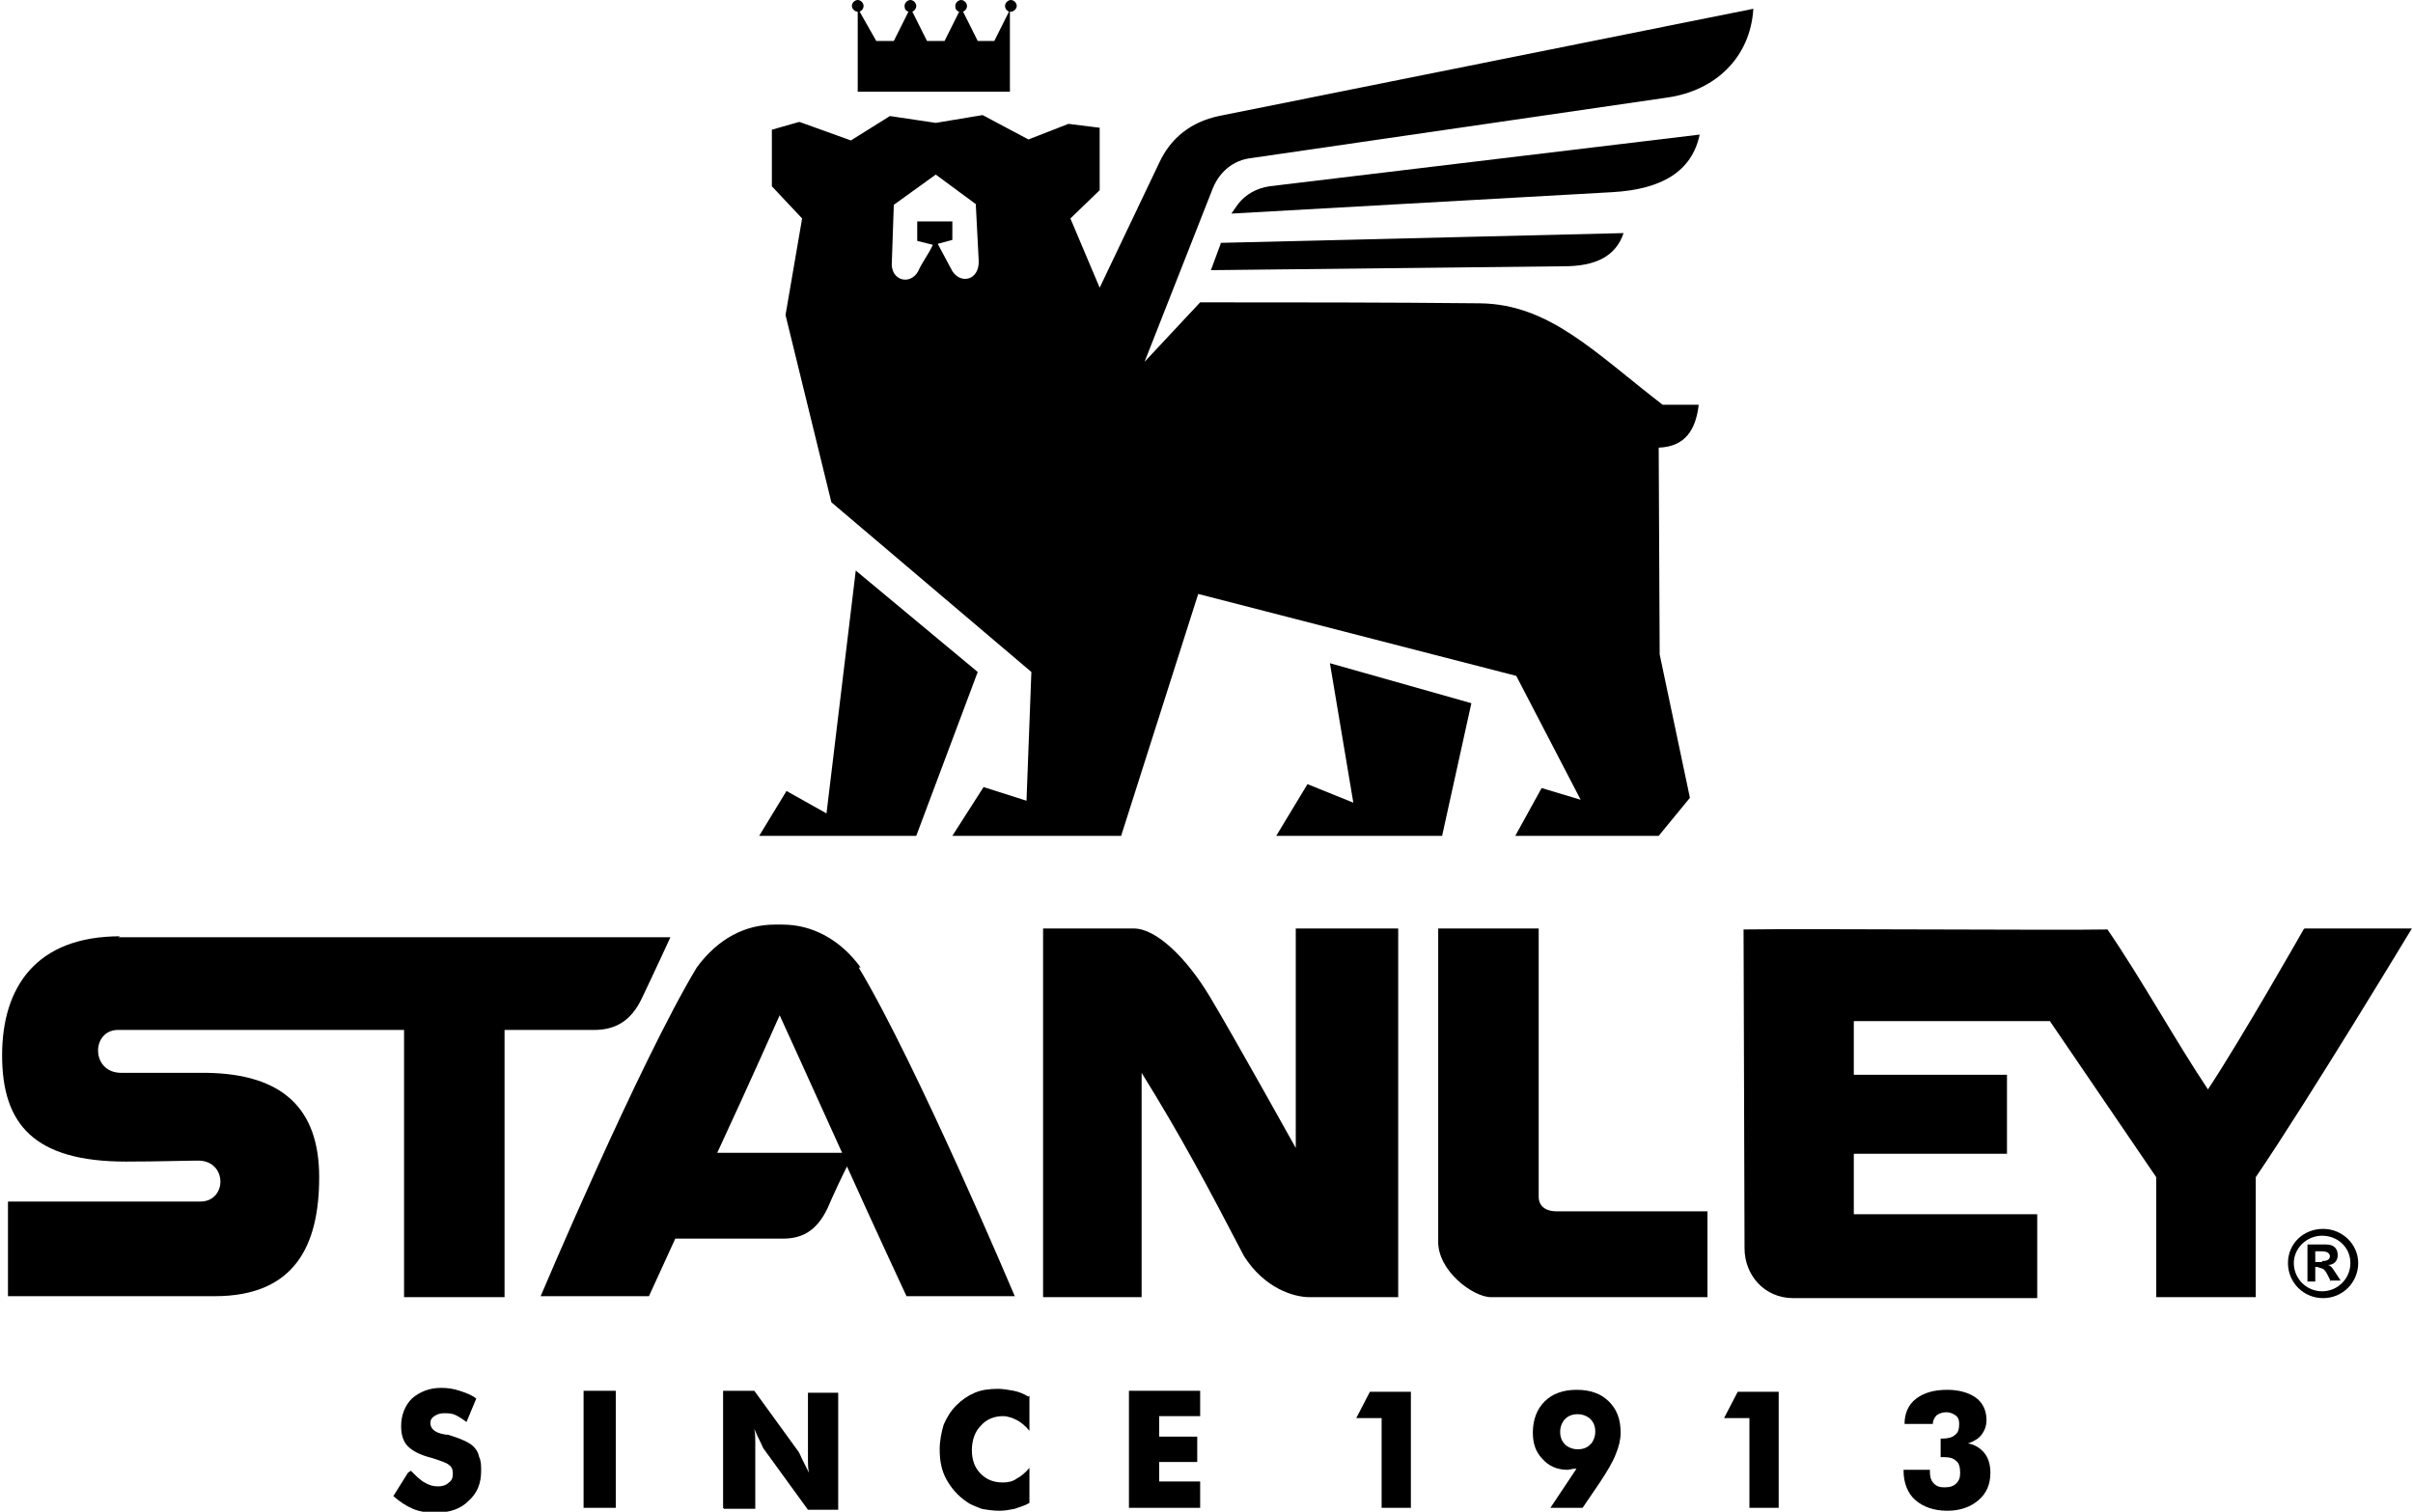 <?xml version="1.0" encoding="UTF-8"?> <svg xmlns="http://www.w3.org/2000/svg" xmlns:xlink="http://www.w3.org/1999/xlink" xmlns:xodm="http://www.corel.com/coreldraw/odm/2003" xml:space="preserve" width="78.628mm" height="49.275mm" version="1.1" style="shape-rendering:geometricPrecision; text-rendering:geometricPrecision; image-rendering:optimizeQuality; fill-rule:evenodd; clip-rule:evenodd" viewBox="0 0 2.473 1.55"> <defs> <style type="text/css"> .fil0 {fill:black} .fil1 {fill:black;fill-rule:nonzero} </style> </defs> <g id="Camada_x0020_1">  <g id="_1871147663616"> <path class="fil0" d="M1 0.209c0.001,0.019 0.002,0.038 0.003,0.058 0.001,0.02 -0.018,0.025 -0.027,0.011l-0.015 -0.028 0.015 -0.004 -0 -0.019 -0.036 -0 -0 0.02 0.016 0.004c-0.004,0.009 -0.011,0.018 -0.015,0.027 -0.008,0.015 -0.029,0.01 -0.027,-0.01l0.002 -0.058 0.043 -0.031 0.042 0.031zm-0.181 -0.084l-0.028 0.008 0 0.058 0.031 0.033 -0.017 0.099 0.047 0.192 0.205 0.174 -0.005 0.132 -0.044 -0.014 -0.032 0.05 0.173 0 0.079 -0.248 0.326 0.084 0.066 0.127 -0.04 -0.012 -0.027 0.049 0.147 0 0.032 -0.039 -0.031 -0.147 -0.001 -0.212c0.027,-0.001 0.038,-0.018 0.041,-0.044l-0.037 0c-0.07,-0.054 -0.116,-0.103 -0.187,-0.104 -0.096,-0.001 -0.192,-0.001 -0.287,-0.001l-0.057 0.061 0.07 -0.178c0.007,-0.017 0.021,-0.029 0.04,-0.031l0.426 -0.062c0.049,-0.007 0.085,-0.041 0.088,-0.091l-0.548 0.11c-0.028,0.006 -0.049,0.022 -0.061,0.048l-0.061 0.128 -0.03 -0.071 0.03 -0.029 0 -0.064 -0.032 -0.004 -0.041 0.016 -0.047 -0.025 -0.048 0.008 -0.047 -0.007 -0.04 0.025 -0.05 -0.018z"></path> <path class="fil0" d="M0.778 0.857l0.028 -0.046 0.041 0.023 0.03 -0.249 0.125 0.104 -0.063 0.168 -0.161 0z"></path> <path class="fil0" d="M1.363 0.68l0.145 0.041 -0.03 0.136 -0.17 0 0.032 -0.053 0.047 0.019 -0.024 -0.143z"></path> <path class="fil0" d="M1.262 0.219l0.391 -0.022c0.05,-0.003 0.081,-0.021 0.089,-0.059l-0.441 0.053c-0.013,0.002 -0.024,0.008 -0.032,0.018l-0.007 0.01z"></path> <path class="fil0" d="M1.251 0.25l-0.01 0.027 0.362 -0.004c0.032,-0 0.053,-0.01 0.061,-0.034l-0.413 0.01z"></path> <path class="fil0" d="M1.036 0c0.003,0 0.006,0.003 0.006,0.006 0,0.003 -0.003,0.006 -0.006,0.006 -0,0 -0.001,-0 -0.001,-0l0 0.082 -0.156 0 0 -0.082c-0.003,0 -0.006,-0.003 -0.006,-0.006 0,-0.003 0.003,-0.006 0.006,-0.006 0.003,0 0.006,0.003 0.006,0.006 0,0.003 -0.002,0.005 -0.004,0.006l0.017 0.03 0.018 0 0.015 -0.03c-0.003,-0.001 -0.004,-0.003 -0.004,-0.006 0,-0.003 0.003,-0.006 0.006,-0.006 0.003,0 0.006,0.003 0.006,0.006 0,0.003 -0.002,0.005 -0.004,0.006l0.015 0.03 0.018 -0 0.015 -0.03c-0.003,-0.001 -0.004,-0.003 -0.004,-0.006 0,-0.003 0.003,-0.006 0.006,-0.006 0.003,0 0.006,0.003 0.006,0.006 0,0.003 -0.002,0.005 -0.004,0.006l0.015 0.03 0.017 -0 0.015 -0.03c-0.002,-0.001 -0.004,-0.003 -0.004,-0.006 0,-0.003 0.003,-0.006 0.006,-0.006z"></path> <path class="fil0" d="M2.38 1.293c0.004,0 0.008,-0.001 0.008,-0.005 0,-0.003 -0.003,-0.005 -0.008,-0.005l-0.007 0 0 0.011 0.007 0zm0.009 0.021c-0.003,-0.006 -0.005,-0.011 -0.008,-0.013l-0.006 -0.002 -0.002 0 0 0.015 -0.008 0 0 -0.038 0.019 0c0.009,0 0.012,0.005 0.012,0.011 0,0.006 -0.004,0.01 -0.01,0.01l0 0c0.004,0.001 0.005,0.004 0.013,0.016l-0.01 0zm-0.038 -0.019c0,0.016 0.013,0.029 0.029,0.029 0.016,0 0.029,-0.013 0.029,-0.029 0,-0.016 -0.013,-0.028 -0.029,-0.028 -0.016,0 -0.029,0.013 -0.029,0.028l0 0zm0.066 0c0,0.02 -0.016,0.036 -0.036,0.036 -0.02,0 -0.036,-0.016 -0.036,-0.036 0,-0.02 0.016,-0.035 0.036,-0.035 0.02,0 0.036,0.016 0.036,0.035l0 0zm-2.296 -0.334c0.037,0 0.566,0 0.566,0 0,0 -0.017,0.037 -0.029,0.062 -0.012,0.026 -0.03,0.033 -0.049,0.033 -0.028,0 -0.092,0 -0.092,0l0 0.274 -0.103 0 0 -0.274c0,0 -0.279,0 -0.293,0 -0.028,0 -0.028,0.044 0.003,0.044 0.003,0 0.085,0 0.087,0 0.079,0.001 0.116,0.037 0.116,0.107 0,0.07 -0.025,0.122 -0.107,0.122 -0.068,0 -0.212,0 -0.212,0l-0 -0.097c0,0 0.154,0 0.197,0 0.028,0 0.028,-0.042 -0.002,-0.042 -0.013,0 -0.041,0.001 -0.074,0.001 -0.094,0 -0.127,-0.038 -0.127,-0.109 0,-0.07 0.035,-0.122 0.121,-0.122l0 0zm1.456 0.266c0,0.011 0.009,0.015 0.018,0.015 0.009,0 0.155,0 0.155,0l0 0.088c0,0 -0.205,0 -0.222,0 -0.018,0 -0.055,-0.027 -0.054,-0.058l0 -0.32 0.103 0c0,0 0,0.264 0,0.275l0 0zm-0.249 -0.049l0 -0.226 0.105 0 0 0.378 -0.091 0c-0.016,0 -0.046,-0.009 -0.067,-0.042 -0.037,-0.071 -0.064,-0.122 -0.105,-0.188l0 0.23 -0.101 0 0 -0.378c0,0 0.05,0 0.093,0 0.023,0 0.054,0.03 0.078,0.07 0.024,0.04 0.088,0.155 0.088,0.155l0 0zm1.034 -0.226l0.11 0c0,0 -0.105,0.174 -0.16,0.255l0 0.123 -0.102 0 0 -0.123 -0.109 -0.16 -0.201 0 0 0.055 0.157 0 0 0.081 -0.157 0 0 0.062 0.188 0 0 0.086 -0.25 0c-0.03,0 -0.05,-0.024 -0.05,-0.051l-0.001 -0.327c0.067,-0.001 0.324,0.001 0.373,0 0.035,0.051 0.069,0.113 0.103,0.164 0.035,-0.053 0.098,-0.164 0.098,-0.164l0 0zm-1.627 0.23c0.033,-0.071 0.064,-0.141 0.064,-0.141 0,0 0.032,0.07 0.064,0.141l-0.128 0zm0.147 -0.19c-0.021,-0.029 -0.05,-0.044 -0.08,-0.044l-0.001 0c-0.001,0 -0.002,0 -0.003,0 -0.001,-0 -0.002,-0 -0.003,-0l-0.001 0c-0.03,0 -0.058,0.014 -0.08,0.044 -0.059,0.098 -0.16,0.337 -0.16,0.337l0.111 0 0.027 -0.059c0,0 0.058,0 0.11,0 0.018,0 0.034,-0.006 0.046,-0.031 0.006,-0.014 0.014,-0.031 0.02,-0.043 0.027,0.06 0.061,0.133 0.061,0.133l0.111 0c0,0 -0.101,-0.239 -0.16,-0.337l0 0z"></path> <path class="fil1" d="M0.421 1.508c0.005,0.005 0.01,0.01 0.014,0.012 0.005,0.003 0.009,0.004 0.014,0.004 0.004,0 0.008,-0.001 0.011,-0.004 0.003,-0.002 0.004,-0.005 0.004,-0.009 0,-0.004 -0.001,-0.007 -0.004,-0.009 -0.002,-0.002 -0.008,-0.004 -0.017,-0.007 -0.012,-0.003 -0.02,-0.007 -0.025,-0.012 -0.005,-0.005 -0.007,-0.012 -0.007,-0.021 0,-0.011 0.004,-0.021 0.011,-0.028 0.008,-0.007 0.018,-0.011 0.03,-0.011 0.007,0 0.013,0.001 0.019,0.003 0.006,0.002 0.012,0.004 0.017,0.008l-0.01 0.024c-0.004,-0.003 -0.007,-0.005 -0.011,-0.007 -0.004,-0.002 -0.008,-0.002 -0.012,-0.002 -0.004,0 -0.007,0.001 -0.01,0.003 -0.003,0.002 -0.004,0.004 -0.004,0.007 0,0.003 0.001,0.005 0.003,0.007 0.002,0.002 0.006,0.004 0.013,0.005l0.002 0c0.013,0.004 0.022,0.008 0.026,0.012 0.003,0.003 0.005,0.006 0.006,0.011 0.002,0.004 0.002,0.009 0.002,0.014 0,0.013 -0.004,0.023 -0.013,0.031 -0.008,0.008 -0.019,0.012 -0.034,0.012 -0.008,0 -0.016,-0.001 -0.023,-0.004 -0.007,-0.003 -0.013,-0.007 -0.02,-0.013l0.015 -0.024z"></path> <path id="_1" class="fil1" d="M0.598 1.546l0 -0.12 0.033 0 0 0.12 -0.033 0z"></path> <path id="_2" class="fil1" d="M0.741 1.546l0 -0.12 0.032 0 0.045 0.062c0.001,0.001 0.002,0.004 0.004,0.008 0.002,0.004 0.004,0.008 0.007,0.014 -0.001,-0.005 -0.001,-0.009 -0.001,-0.013 -0,-0.004 -0,-0.007 -0,-0.01l0 -0.059 0.031 0 0 0.12 -0.031 0 -0.045 -0.062c-0.001,-0.001 -0.002,-0.004 -0.004,-0.008 -0.002,-0.004 -0.004,-0.008 -0.006,-0.013 0.001,0.005 0.001,0.009 0.001,0.013 0,0.004 0,0.007 0,0.01l0 0.059 -0.032 0z"></path> <path id="_3" class="fil1" d="M1.055 1.431l0 0.036c-0.004,-0.005 -0.009,-0.009 -0.013,-0.011 -0.004,-0.002 -0.009,-0.004 -0.014,-0.004 -0.009,0 -0.017,0.003 -0.023,0.01 -0.006,0.006 -0.009,0.015 -0.009,0.025 0,0.01 0.003,0.018 0.009,0.024 0.006,0.006 0.013,0.009 0.023,0.009 0.005,0 0.01,-0.001 0.014,-0.004 0.004,-0.002 0.009,-0.006 0.013,-0.011l0 0.036c-0.005,0.003 -0.01,0.004 -0.015,0.006 -0.005,0.001 -0.01,0.002 -0.016,0.002 -0.006,0 -0.013,-0.001 -0.018,-0.002 -0.005,-0.002 -0.011,-0.004 -0.015,-0.007 -0.009,-0.006 -0.016,-0.014 -0.021,-0.023 -0.005,-0.009 -0.007,-0.019 -0.007,-0.031 0,-0.009 0.002,-0.018 0.004,-0.025 0.003,-0.007 0.007,-0.014 0.013,-0.02 0.006,-0.006 0.012,-0.01 0.019,-0.013 0.007,-0.003 0.015,-0.004 0.024,-0.004 0.005,0 0.01,0.001 0.016,0.002 0.005,0.001 0.01,0.003 0.015,0.006z"></path> <path id="_4" class="fil1" d="M1.157 1.546l0 -0.12 0.073 0 0 0.026 -0.042 0 0 0.021 0.039 0 0 0.026 -0.039 0 0 0.02 0.042 0 0 0.027 -0.073 0z"></path> <path id="_5" class="fil1" d="M1.416 1.546l0 -0.092 -0.026 0 0.014 -0.027 0.042 0 0 0.119 -0.03 0z"></path> <path id="_6" class="fil1" d="M1.617 1.486c0.006,0 0.01,-0.002 0.013,-0.005 0.003,-0.003 0.005,-0.008 0.005,-0.013 0,-0.006 -0.002,-0.01 -0.005,-0.013 -0.003,-0.003 -0.008,-0.005 -0.013,-0.005 -0.006,0 -0.01,0.002 -0.013,0.005 -0.003,0.003 -0.005,0.008 -0.005,0.013 0,0.006 0.002,0.01 0.005,0.013 0.003,0.003 0.008,0.005 0.013,0.005zm0.002 0.019c-0.002,0.001 -0.004,0.001 -0.006,0.001 -0.002,0 -0.004,0.001 -0.007,0.001 -0.01,0 -0.019,-0.004 -0.025,-0.011 -0.007,-0.007 -0.01,-0.016 -0.01,-0.027 0,-0.013 0.004,-0.024 0.012,-0.032 0.008,-0.008 0.019,-0.012 0.033,-0.012 0.014,0 0.025,0.004 0.033,0.012 0.008,0.008 0.012,0.018 0.012,0.032 0,0.007 -0.002,0.015 -0.005,0.022 -0.003,0.008 -0.009,0.018 -0.017,0.03l-0.017 0.025 -0.033 0 0.028 -0.042z"></path> <path id="_7" class="fil1" d="M1.793 1.546l0 -0.092 -0.026 0 0.014 -0.027 0.042 0 0 0.119 -0.03 0z"></path> <path id="_8" class="fil1" d="M1.948 1.507l0.03 0 0 0.002c0,0.005 0.001,0.009 0.004,0.012 0.003,0.003 0.006,0.004 0.011,0.004 0.005,0 0.009,-0.001 0.012,-0.004 0.003,-0.003 0.004,-0.006 0.004,-0.011 0,-0.005 -0.001,-0.01 -0.004,-0.012 -0.003,-0.003 -0.007,-0.004 -0.013,-0.004 -0.001,0 -0.002,0 -0.002,0 -0.001,0 -0.001,0 -0.001,0l0 -0.019 0.002 0c0.005,0 0.01,-0.001 0.013,-0.004 0.003,-0.002 0.004,-0.006 0.004,-0.011 0,-0.004 -0.001,-0.007 -0.004,-0.009 -0.003,-0.002 -0.006,-0.003 -0.009,-0.003 -0.004,0 -0.007,0.001 -0.01,0.003 -0.002,0.002 -0.004,0.005 -0.004,0.009l-0.029 0c0,-0.011 0.004,-0.02 0.012,-0.026 0.008,-0.006 0.018,-0.009 0.032,-0.009 0.012,0 0.022,0.003 0.029,0.008 0.007,0.005 0.011,0.013 0.011,0.023 0,0.006 -0.002,0.011 -0.005,0.015 -0.003,0.004 -0.008,0.007 -0.014,0.009 0.007,0.001 0.013,0.005 0.017,0.01 0.004,0.005 0.006,0.012 0.006,0.02 0,0.012 -0.004,0.021 -0.012,0.028 -0.008,0.007 -0.019,0.011 -0.032,0.011 -0.014,0 -0.025,-0.004 -0.033,-0.011 -0.008,-0.007 -0.012,-0.018 -0.012,-0.03l0 -0.001z"></path> </g> </g> </svg> 